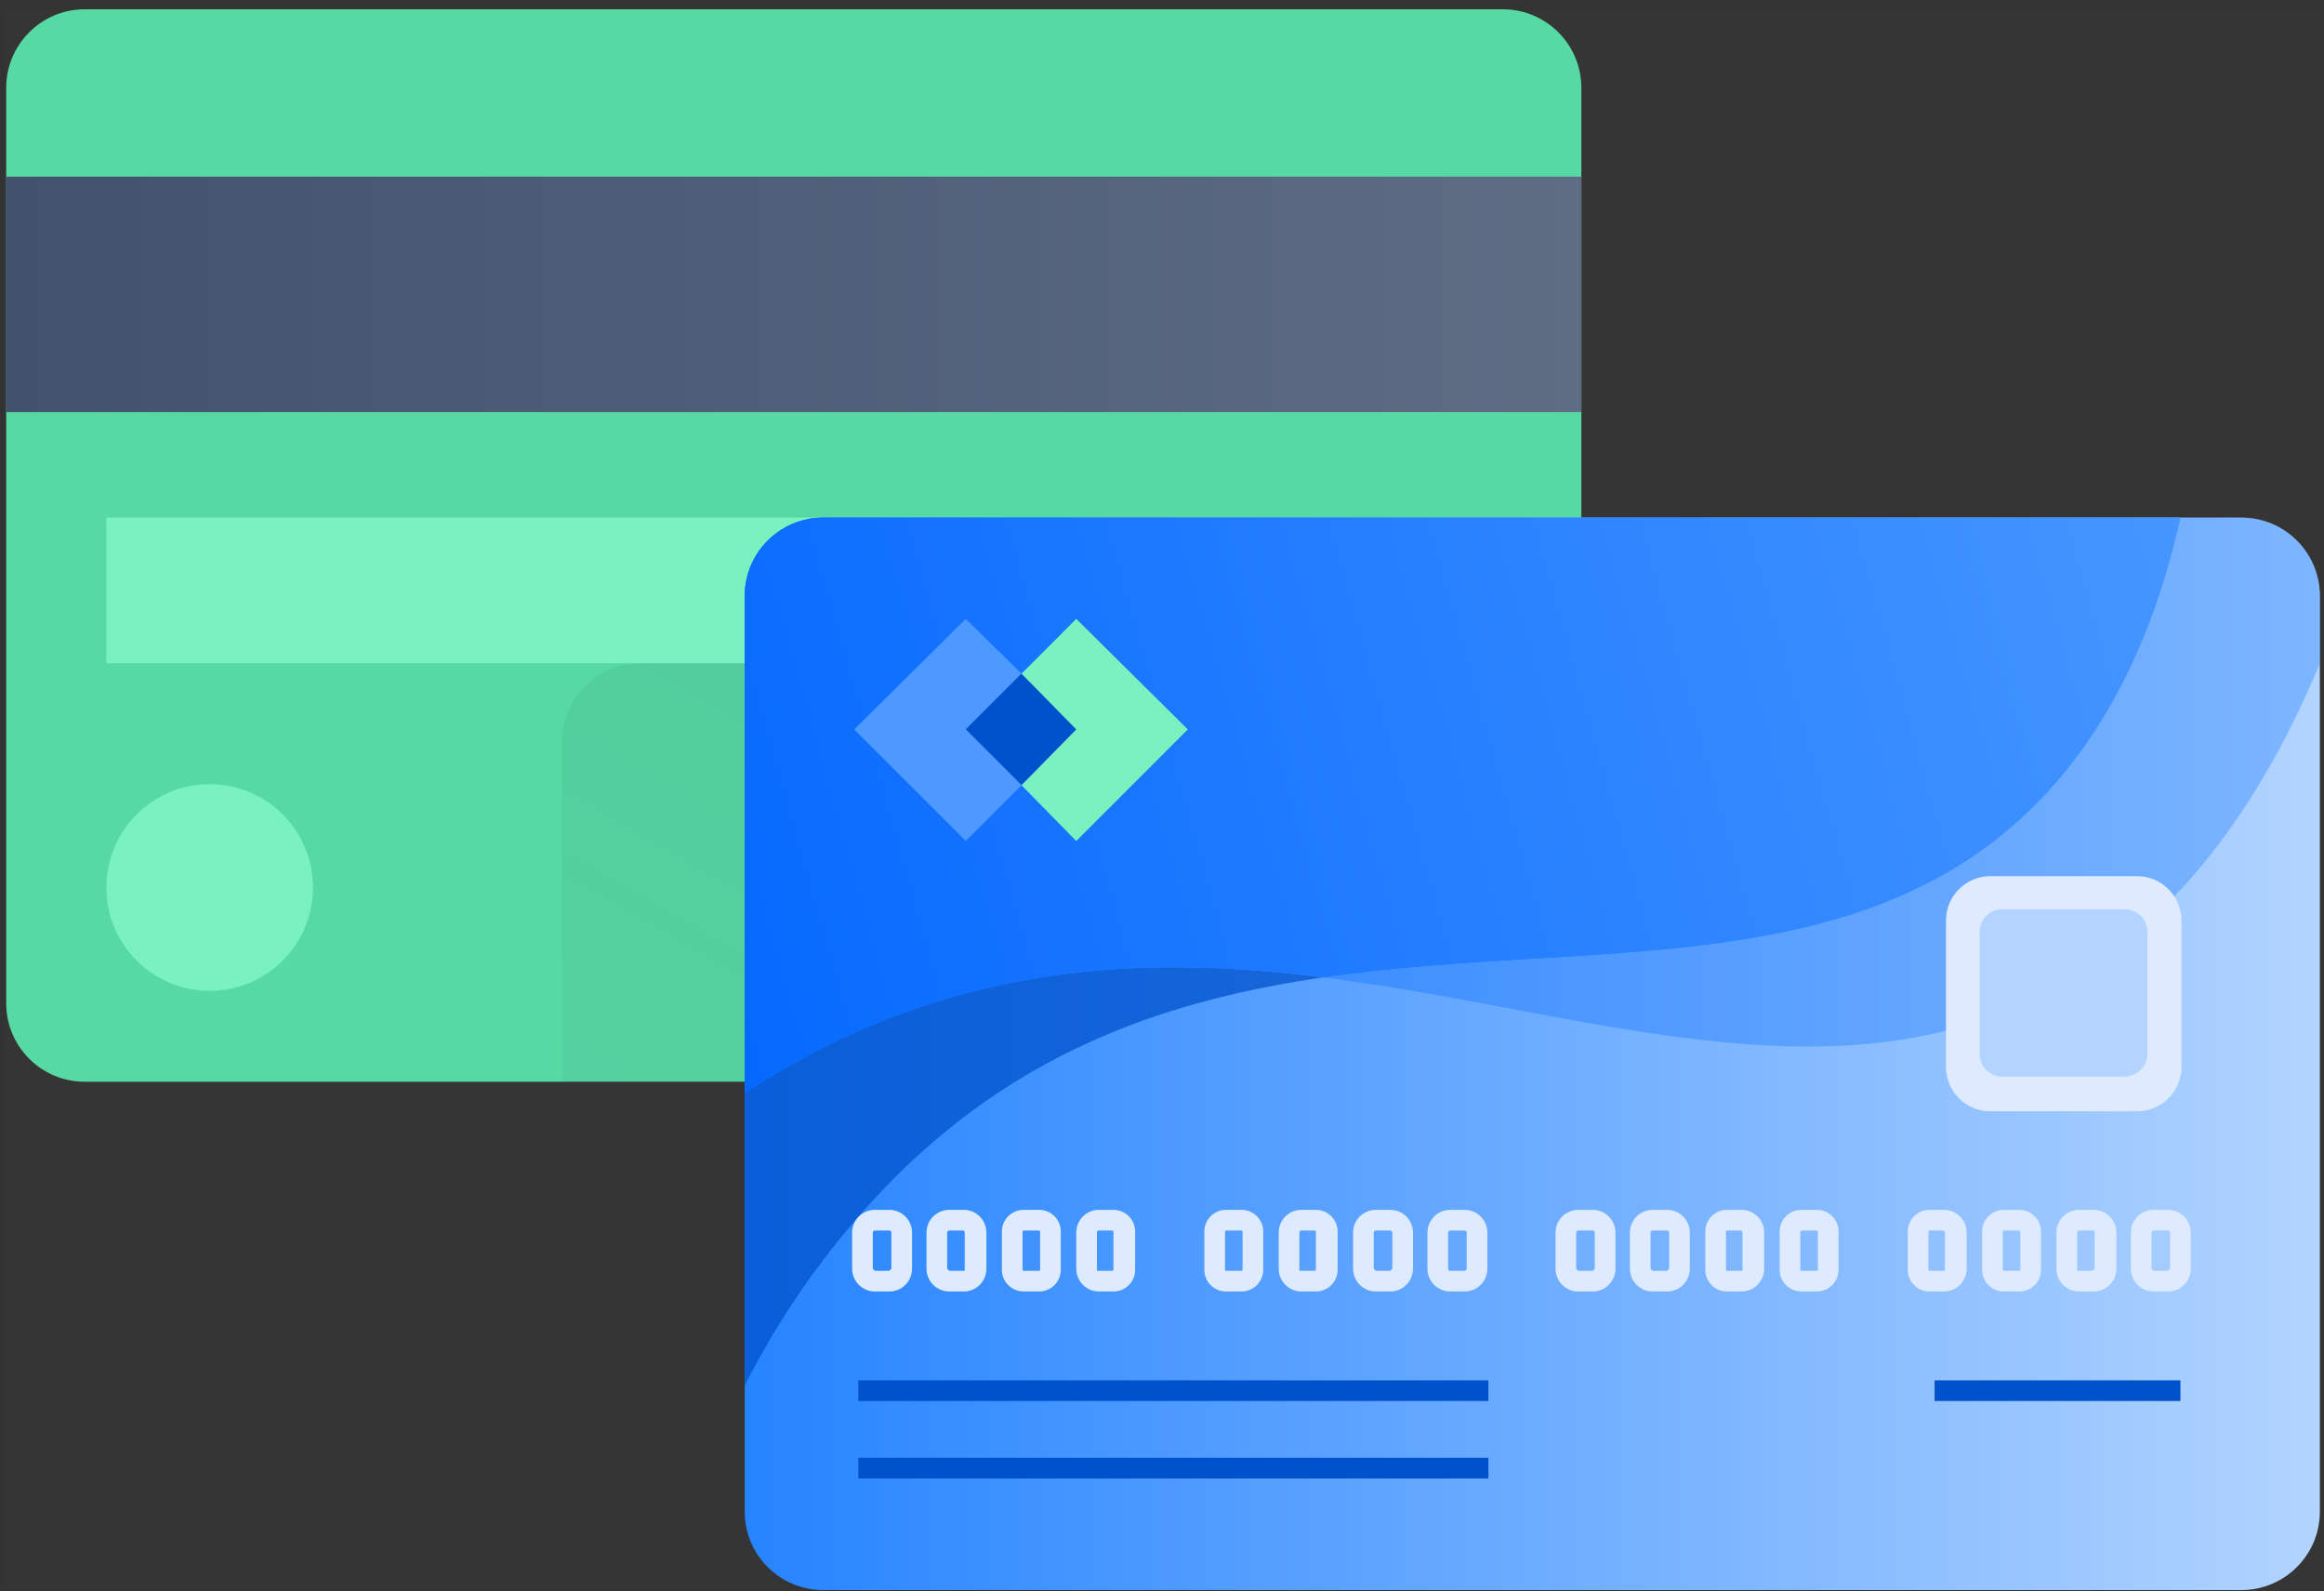 <svg width="225" height="154" viewBox="0 0 225 154" fill="none" xmlns="http://www.w3.org/2000/svg">
<rect x="0" y="0" width="225" height="154" fill="#333333" stroke="none"/>
<g clip-path="url(#clip0_1088_495)">
<rect width="224" height="153" transform="translate(0.6 0.9)" fill="white" fill-opacity="0.01"/>
<path d="M145.5 0.9H8.2C4.002 0.9 0.6 4.303 0.6 8.5V97.1C0.6 101.298 4.002 104.7 8.2 104.7H145.5C149.697 104.7 153.1 101.298 153.1 97.1V8.5C153.1 4.303 149.697 0.9 145.5 0.9Z" fill="#57D9A3"/>
<path opacity="0.1" d="M62 64.201C59.984 64.201 58.051 65.002 56.626 66.427C55.201 67.852 54.4 69.785 54.4 71.801V104.701H145.5C147.516 104.701 149.449 103.9 150.874 102.475C152.299 101.05 153.1 99.117 153.1 97.101V64.201H62Z" fill="url(#paint0_linear_1088_495)"/>
<path d="M143.8 50.1H10.3V64.19H143.8V50.1Z" fill="#79F2C0"/>
<path d="M217 50.1H79.7C75.502 50.1 72.1 53.502 72.1 57.7V146.3C72.1 150.497 75.502 153.9 79.7 153.9H217C221.197 153.9 224.6 150.497 224.6 146.3V57.7C224.6 53.502 221.197 50.1 217 50.1Z" fill="url(#paint1_linear_1088_495)"/>
<path opacity="0.5" d="M224.6 57.7C224.6 55.684 223.799 53.751 222.374 52.326C220.949 50.9 219.015 50.1 217 50.1H211.1C208.1 63.5 202.9 71.6 198.1 76.8C180.7 95.5 154.2 90.8 128.1 94.6C153.5 97.8 177 107.1 198.4 96C206.5 91.7 216.7 83.2 224.6 64.2V57.7Z" fill="url(#paint2_linear_1088_495)"/>
<path opacity="0.75" d="M81.3 100.6C78.121 102.127 75.047 103.864 72.1 105.8V134.1C75.901 126.603 80.862 119.752 86.8 113.8C99.4 101.3 113.7 96.7 128.1 94.6C113.1 92.7 97.5 93 81.3 100.6Z" fill="url(#paint3_linear_1088_495)"/>
<path d="M198.1 76.8C202.9 71.6 208.1 63.5 211.1 50.1H79.7C77.684 50.1 75.751 50.9 74.326 52.326C72.901 53.751 72.1 55.684 72.1 57.7V105.8C75.047 103.864 78.121 102.126 81.3 100.6C97.5 93 113.1 92.7 128.1 94.6C154.2 90.8 180.7 95.5 198.1 76.8Z" fill="url(#paint4_linear_1088_495)"/>
<path d="M198.1 76.8C202.9 71.6 208.1 63.5 211.1 50.1H79.7C77.684 50.1 75.751 50.9 74.326 52.326C72.901 53.751 72.1 55.684 72.1 57.7V105.8C75.047 103.864 78.121 102.126 81.3 100.6C97.5 93 113.1 92.7 128.1 94.6C154.2 90.8 180.7 95.5 198.1 76.8Z" fill="url(#paint5_linear_1088_495)"/>
<path d="M153.1 17.1H0.6V39.88H153.1V17.1Z" fill="url(#paint6_linear_1088_495)"/>
<path d="M20.3 95.9C25.823 95.9 30.3 91.423 30.3 85.9C30.3 80.377 25.823 75.9 20.3 75.9C14.777 75.9 10.3 80.377 10.3 85.9C10.3 91.423 14.777 95.9 20.3 95.9Z" fill="#79F2C0"/>
<path d="M206.9 84.801H192.7C190.325 84.801 188.4 86.726 188.4 89.101V103.261C188.4 105.636 190.325 107.561 192.7 107.561H206.9C209.275 107.561 211.2 105.636 211.2 103.261V89.101C211.2 86.726 209.275 84.801 206.9 84.801Z" fill="#DEEBFF"/>
<path d="M207.9 102V90.2C207.9 88.985 206.915 88 205.7 88H193.86C192.645 88 191.66 88.985 191.66 90.2V102C191.66 103.215 192.645 104.2 193.86 104.2H205.7C206.915 104.2 207.9 103.215 207.9 102Z" fill="#B2D4FF"/>
<path d="M144.1 133.6H83.1V135.6H144.1V133.6Z" fill="#0052CC"/>
<path d="M211.1 133.6H187.3V135.6H211.1V133.6Z" fill="#0052CC"/>
<path d="M144.1 141.1H83.1V143.1H144.1V141.1Z" fill="#0052CC"/>
<path d="M93.5 70.6L98.9 76L93.5 81.4L82.7 70.6L93.5 59.9L98.9 65.2L93.5 70.6Z" fill="#4C9AFF"/>
<path d="M98.894 65.202L93.52 70.576L98.908 75.964L104.282 70.59L98.894 65.202Z" fill="#0052CC"/>
<path d="M115 70.6L104.2 81.4L98.9 76L104.2 70.6L98.9 65.2L104.2 59.9L115 70.6Z" fill="#79F2C0"/>
<path d="M86.1 125H84.7C84.411 125 84.125 124.943 83.858 124.832C83.591 124.722 83.348 124.56 83.144 124.355C82.94 124.151 82.778 123.908 82.667 123.642C82.557 123.375 82.5 123.089 82.5 122.8V119.3C82.5 119.011 82.557 118.725 82.667 118.458C82.778 118.191 82.94 117.948 83.144 117.744C83.348 117.54 83.591 117.378 83.858 117.267C84.125 117.157 84.411 117.1 84.7 117.1H86.1C86.683 117.1 87.243 117.331 87.655 117.744C88.068 118.157 88.3 118.716 88.3 119.3V122.8C88.3 123.383 88.068 123.943 87.655 124.355C87.243 124.768 86.683 125 86.1 125ZM84.7 119.1C84.647 119.1 84.596 119.121 84.558 119.158C84.521 119.196 84.5 119.247 84.5 119.3V122.8L84.7 123H86.1L86.3 122.8V119.3C86.3 119.247 86.279 119.196 86.241 119.158C86.204 119.121 86.153 119.1 86.1 119.1H84.7Z" fill="#DEEBFF"/>
<path d="M93.4 125H91.9C91.317 125 90.757 124.768 90.344 124.355C89.932 123.943 89.7 123.383 89.7 122.8V119.3C89.7 118.716 89.932 118.157 90.344 117.744C90.757 117.331 91.317 117.1 91.9 117.1H93.4C93.966 117.125 94.5 117.368 94.891 117.778C95.282 118.188 95.501 118.733 95.5 119.3V122.8C95.501 123.366 95.282 123.911 94.891 124.321C94.5 124.731 93.966 124.974 93.4 125ZM91.9 119.1C91.847 119.1 91.796 119.121 91.758 119.158C91.721 119.196 91.7 119.247 91.7 119.3V122.8L91.9 123H93.4V119.3C93.394 119.223 93.358 119.151 93.3 119.1H91.9Z" fill="#DEEBFF"/>
<path d="M100.6 125H99.1C98.816 125 98.534 124.942 98.272 124.831C98.011 124.719 97.775 124.555 97.579 124.35C97.382 124.144 97.23 123.9 97.13 123.634C97.031 123.368 96.986 123.084 97 122.8V119.3C96.986 119.016 97.031 118.732 97.13 118.465C97.23 118.199 97.382 117.955 97.579 117.75C97.775 117.544 98.011 117.38 98.272 117.268C98.534 117.157 98.816 117.099 99.1 117.1H100.6C100.884 117.099 101.166 117.157 101.427 117.268C101.689 117.38 101.925 117.544 102.121 117.75C102.318 117.955 102.47 118.199 102.57 118.465C102.669 118.732 102.713 119.016 102.7 119.3V122.8C102.713 123.084 102.669 123.368 102.57 123.634C102.47 123.9 102.318 124.144 102.121 124.35C101.925 124.555 101.689 124.719 101.427 124.831C101.166 124.942 100.884 125 100.6 125ZM99.1 119.1C99 119.1 99 119.2 99 119.3V122.8C99 122.9 99 123 99.1 123H100.6C100.7 123 100.7 122.9 100.7 122.8V119.3C100.7 119.2 100.7 119.1 100.6 119.1H99.1Z" fill="#DEEBFF"/>
<path d="M107.8 125H106.3C105.734 124.974 105.2 124.731 104.809 124.321C104.417 123.911 104.199 123.366 104.2 122.8V119.3C104.199 118.733 104.417 118.188 104.809 117.778C105.2 117.368 105.734 117.125 106.3 117.1H107.8C108.084 117.099 108.366 117.157 108.627 117.268C108.889 117.38 109.125 117.544 109.321 117.75C109.518 117.955 109.67 118.199 109.77 118.465C109.869 118.732 109.913 119.016 109.9 119.3V122.8C109.913 123.084 109.869 123.368 109.77 123.634C109.67 123.9 109.518 124.144 109.321 124.35C109.125 124.555 108.889 124.719 108.627 124.831C108.366 124.942 108.084 125 107.8 125ZM106.3 119.1C106.242 119.151 106.206 119.223 106.2 119.3V123H107.7C107.8 123 107.8 122.9 107.8 122.8V119.3C107.8 119.2 107.8 119.1 107.7 119.1H106.3Z" fill="#DEEBFF"/>
<path d="M120.2 125H118.7C118.415 125 118.134 124.942 117.872 124.831C117.611 124.719 117.375 124.555 117.178 124.35C116.982 124.144 116.829 123.9 116.73 123.634C116.631 123.368 116.586 123.084 116.6 122.8V119.3C116.586 119.016 116.631 118.732 116.73 118.465C116.829 118.199 116.982 117.955 117.178 117.75C117.375 117.544 117.611 117.38 117.872 117.268C118.134 117.157 118.415 117.099 118.7 117.1H120.2C120.484 117.099 120.766 117.157 121.027 117.268C121.289 117.38 121.525 117.544 121.721 117.75C121.918 117.955 122.07 118.199 122.17 118.465C122.269 118.732 122.313 119.016 122.3 119.3V122.8C122.313 123.084 122.269 123.368 122.17 123.634C122.07 123.9 121.918 124.144 121.721 124.35C121.525 124.555 121.289 124.719 121.027 124.831C120.766 124.942 120.484 125 120.2 125ZM118.7 119.1C118.6 119.1 118.6 119.2 118.6 119.3V122.8C118.6 122.9 118.6 123 118.7 123H120.2C120.3 123 120.3 122.9 120.3 122.8V119.3C120.3 119.2 120.3 119.1 120.2 119.1H118.7Z" fill="#DEEBFF"/>
<path d="M127.4 125H125.9C125.334 124.974 124.8 124.731 124.408 124.321C124.017 123.911 123.799 123.366 123.8 122.8V119.3C123.799 118.733 124.017 118.188 124.408 117.778C124.8 117.368 125.334 117.125 125.9 117.1H127.4C127.684 117.099 127.966 117.157 128.227 117.268C128.489 117.38 128.725 117.544 128.921 117.75C129.118 117.955 129.27 118.199 129.37 118.465C129.469 118.732 129.513 119.016 129.5 119.3V122.8C129.513 123.084 129.469 123.368 129.37 123.634C129.27 123.9 129.118 124.144 128.921 124.35C128.725 124.555 128.489 124.719 128.227 124.831C127.966 124.942 127.684 125 127.4 125ZM125.9 119.1C125.842 119.151 125.806 119.223 125.8 119.3V123H127.3C127.4 123 127.4 122.9 127.4 122.8V119.3C127.4 119.2 127.4 119.1 127.3 119.1H125.9Z" fill="#DEEBFF"/>
<path d="M134.6 125H133.2C132.616 125 132.057 124.768 131.644 124.355C131.232 123.943 131 123.383 131 122.8V119.3C131 118.716 131.232 118.157 131.644 117.744C132.057 117.331 132.616 117.1 133.2 117.1H134.6C135.183 117.1 135.743 117.331 136.155 117.744C136.568 118.157 136.8 118.716 136.8 119.3V122.8C136.8 123.383 136.568 123.943 136.155 124.355C135.743 124.768 135.183 125 134.6 125ZM133.2 119.1C133.147 119.1 133.096 119.121 133.058 119.158C133.021 119.196 133 119.247 133 119.3V122.8L133.2 123H134.6L134.8 122.8V119.3C134.8 119.247 134.779 119.196 134.741 119.158C134.704 119.121 134.653 119.1 134.6 119.1H133.2Z" fill="#DEEBFF"/>
<path d="M141.8 125H140.4C139.816 125 139.257 124.768 138.844 124.355C138.432 123.943 138.2 123.383 138.2 122.8V119.3C138.2 118.716 138.432 118.157 138.844 117.744C139.257 117.331 139.816 117.1 140.4 117.1H141.8C142.383 117.1 142.943 117.331 143.356 117.744C143.768 118.157 144 118.716 144 119.3V122.8C144 123.383 143.768 123.943 143.356 124.355C142.943 124.768 142.383 125 141.8 125ZM140.4 119.1C140.347 119.1 140.296 119.121 140.259 119.158C140.221 119.196 140.2 119.247 140.2 119.3V122.8C140.2 122.853 140.221 122.904 140.259 122.941C140.296 122.979 140.347 123 140.4 123H141.8C141.853 123 141.904 122.979 141.941 122.941C141.979 122.904 142 122.853 142 122.8V119.3C142 119.247 141.979 119.196 141.941 119.158C141.904 119.121 141.853 119.1 141.8 119.1H140.4Z" fill="#DEEBFF"/>
<path d="M154.2 125H152.8C152.216 125 151.657 124.768 151.244 124.355C150.832 123.943 150.6 123.383 150.6 122.8V119.3C150.6 118.716 150.832 118.157 151.244 117.744C151.657 117.331 152.216 117.1 152.8 117.1H154.2C154.783 117.1 155.343 117.331 155.755 117.744C156.168 118.157 156.4 118.716 156.4 119.3V122.8C156.4 123.383 156.168 123.943 155.755 124.355C155.343 124.768 154.783 125 154.2 125ZM152.8 119.1C152.747 119.1 152.696 119.121 152.658 119.158C152.621 119.196 152.6 119.247 152.6 119.3V122.8L152.8 123H154.2L154.4 122.8V119.3C154.4 119.247 154.379 119.196 154.341 119.158C154.304 119.121 154.253 119.1 154.2 119.1H152.8Z" fill="#DEEBFF"/>
<path d="M161.4 125H160C159.416 125 158.857 124.768 158.444 124.355C158.032 123.943 157.8 123.383 157.8 122.8V119.3C157.8 118.716 158.032 118.157 158.444 117.744C158.857 117.331 159.416 117.1 160 117.1H161.4C161.983 117.1 162.543 117.331 162.955 117.744C163.368 118.157 163.6 118.716 163.6 119.3V122.8C163.6 123.383 163.368 123.943 162.955 124.355C162.543 124.768 161.983 125 161.4 125ZM160 119.1C159.947 119.1 159.896 119.121 159.858 119.158C159.821 119.196 159.8 119.247 159.8 119.3V122.8L160 123H161.4L161.6 122.8V119.3C161.6 119.247 161.579 119.196 161.541 119.158C161.504 119.121 161.453 119.1 161.4 119.1H160Z" fill="#DEEBFF"/>
<path d="M168.7 125H167.2C166.915 125 166.634 124.942 166.372 124.831C166.111 124.719 165.875 124.555 165.678 124.35C165.482 124.144 165.329 123.9 165.23 123.634C165.131 123.368 165.086 123.084 165.1 122.8V119.3C165.086 119.016 165.131 118.732 165.23 118.465C165.329 118.199 165.482 117.955 165.678 117.75C165.875 117.544 166.111 117.38 166.372 117.268C166.634 117.157 166.915 117.099 167.2 117.1H168.7C169.266 117.125 169.8 117.368 170.191 117.778C170.582 118.188 170.8 118.733 170.8 119.3V122.8C170.8 123.366 170.582 123.911 170.191 124.321C169.8 124.731 169.266 124.974 168.7 125ZM167.2 119.1C167.1 119.1 167.1 119.2 167.1 119.3V122.8C167.1 122.9 167.1 123 167.2 123H168.7V119.3C168.693 119.223 168.658 119.151 168.6 119.1H167.2Z" fill="#DEEBFF"/>
<path d="M175.9 125H174.4C174.115 125 173.834 124.942 173.572 124.831C173.311 124.719 173.075 124.555 172.878 124.35C172.682 124.144 172.529 123.9 172.43 123.634C172.331 123.368 172.286 123.084 172.3 122.8V119.3C172.286 119.016 172.331 118.732 172.43 118.465C172.529 118.199 172.682 117.955 172.878 117.75C173.075 117.544 173.311 117.38 173.572 117.268C173.834 117.157 174.115 117.099 174.4 117.1H175.9C176.184 117.099 176.466 117.157 176.727 117.268C176.989 117.38 177.225 117.544 177.421 117.75C177.618 117.955 177.77 118.199 177.87 118.465C177.969 118.732 178.013 119.016 178 119.3V122.8C178.013 123.084 177.969 123.368 177.87 123.634C177.77 123.9 177.618 124.144 177.421 124.35C177.225 124.555 176.989 124.719 176.727 124.831C176.466 124.942 176.184 125 175.9 125ZM174.4 119.1C174.3 119.1 174.3 119.2 174.3 119.3V122.8C174.3 122.9 174.3 123 174.4 123H175.9C176 123 176 122.9 176 122.8V119.3C176 119.2 176 119.1 175.9 119.1H174.4Z" fill="#DEEBFF"/>
<path d="M188.3 125H186.8C186.515 125 186.234 124.942 185.972 124.831C185.711 124.719 185.475 124.555 185.278 124.35C185.082 124.144 184.93 123.9 184.83 123.634C184.731 123.368 184.686 123.084 184.7 122.8V119.3C184.686 119.016 184.731 118.732 184.83 118.465C184.93 118.199 185.082 117.955 185.278 117.75C185.475 117.544 185.711 117.38 185.972 117.268C186.234 117.157 186.515 117.099 186.8 117.1H188.3C188.866 117.125 189.4 117.368 189.791 117.778C190.182 118.188 190.4 118.733 190.4 119.3V122.8C190.4 123.366 190.182 123.911 189.791 124.321C189.4 124.731 188.866 124.974 188.3 125ZM186.8 119.1C186.7 119.1 186.7 119.2 186.7 119.3V122.8C186.7 122.9 186.7 123 186.8 123H188.3V119.3C188.294 119.223 188.258 119.151 188.2 119.1H186.8Z" fill="#DEEBFF"/>
<path d="M195.5 125H194C193.715 125 193.434 124.942 193.172 124.831C192.911 124.719 192.675 124.555 192.478 124.35C192.282 124.144 192.13 123.9 192.03 123.634C191.931 123.368 191.886 123.084 191.9 122.8V119.3C191.886 119.016 191.931 118.732 192.03 118.465C192.13 118.199 192.282 117.955 192.478 117.75C192.675 117.544 192.911 117.38 193.172 117.268C193.434 117.157 193.715 117.099 194 117.1H195.5C195.784 117.099 196.066 117.157 196.327 117.268C196.589 117.38 196.825 117.544 197.021 117.75C197.218 117.955 197.37 118.199 197.47 118.465C197.569 118.732 197.613 119.016 197.6 119.3V122.8C197.613 123.084 197.569 123.368 197.47 123.634C197.37 123.9 197.218 124.144 197.021 124.35C196.825 124.555 196.589 124.719 196.327 124.831C196.066 124.942 195.784 125 195.5 125ZM194 119.1C193.9 119.1 193.9 119.2 193.9 119.3V122.8C193.9 122.9 193.9 123 194 123H195.5C195.6 123 195.6 122.9 195.6 122.8V119.3C195.6 119.2 195.6 119.1 195.5 119.1H194Z" fill="#DEEBFF"/>
<path d="M202.7 125H201.2C200.634 124.974 200.1 124.731 199.708 124.321C199.317 123.911 199.099 123.366 199.1 122.8V119.3C199.099 118.733 199.317 118.188 199.708 117.778C200.1 117.368 200.634 117.125 201.2 117.1H202.7C203.283 117.1 203.843 117.331 204.255 117.744C204.668 118.157 204.9 118.716 204.9 119.3V122.8C204.9 123.383 204.668 123.943 204.255 124.355C203.843 124.768 203.283 125 202.7 125ZM201.2 119.1C201.142 119.151 201.106 119.223 201.1 119.3V123H202.6L202.8 122.8V119.3C202.8 119.247 202.779 119.196 202.741 119.158C202.704 119.121 202.653 119.1 202.6 119.1H201.2Z" fill="#DEEBFF"/>
<path d="M209.9 125H208.5C207.916 125 207.357 124.768 206.944 124.355C206.532 123.943 206.3 123.383 206.3 122.8V119.3C206.3 118.716 206.532 118.157 206.944 117.744C207.357 117.331 207.916 117.1 208.5 117.1H209.9C210.483 117.1 211.043 117.331 211.455 117.744C211.868 118.157 212.1 118.716 212.1 119.3V122.8C212.1 123.383 211.868 123.943 211.455 124.355C211.043 124.768 210.483 125 209.9 125ZM208.5 119.1C208.447 119.1 208.396 119.121 208.358 119.158C208.321 119.196 208.3 119.247 208.3 119.3V122.8L208.5 123H209.9L210.1 122.8V119.3C210.1 119.247 210.079 119.196 210.041 119.158C210.004 119.121 209.953 119.1 209.9 119.1H208.5Z" fill="#DEEBFF"/>
</g>
<defs>
<linearGradient id="paint0_linear_1088_495" x1="56.64" y1="166.051" x2="136.94" y2="26.971" gradientUnits="userSpaceOnUse">
<stop stop-color="#091E42" stop-opacity="0.1"/>
<stop offset="1" stop-color="#091E42"/>
</linearGradient>
<linearGradient id="paint1_linear_1088_495" x1="72.08" y1="101.97" x2="224.61" y2="101.97" gradientUnits="userSpaceOnUse">
<stop stop-color="#2684FF"/>
<stop offset="1" stop-color="#B2D4FF"/>
</linearGradient>
<linearGradient id="paint2_linear_1088_495" x1="54.24" y1="75.69" x2="231.08" y2="75.69" gradientUnits="userSpaceOnUse">
<stop stop-color="#0052CC"/>
<stop offset="0.02" stop-color="#0065FF"/>
<stop offset="1" stop-color="#4C9AFF"/>
</linearGradient>
<linearGradient id="paint3_linear_1088_495" x1="5143.83" y1="-15092.1" x2="14713" y2="-17783.4" gradientUnits="userSpaceOnUse">
<stop stop-color="#0052CC"/>
<stop offset="0.02" stop-color="#0065FF"/>
<stop offset="1" stop-color="#4C9AFF"/>
</linearGradient>
<linearGradient id="paint4_linear_1088_495" x1="54.24" y1="77.96" x2="231.08" y2="77.96" gradientUnits="userSpaceOnUse">
<stop stop-color="#0065FF"/>
<stop offset="1" stop-color="#4C9AFF"/>
</linearGradient>
<linearGradient id="paint5_linear_1088_495" x1="53.183" y1="92.457" x2="224.062" y2="44.398" gradientUnits="userSpaceOnUse">
<stop offset="0.01" stop-color="#0065FF"/>
<stop offset="1" stop-color="#4C9AFF"/>
</linearGradient>
<linearGradient id="paint6_linear_1088_495" x1="0.6" y1="28.51" x2="153.13" y2="28.51" gradientUnits="userSpaceOnUse">
<stop stop-color="#42526E"/>
<stop offset="1" stop-color="#5E6C84"/>
</linearGradient>
<clipPath id="clip0_1088_495">
<rect width="224" height="153" fill="white" transform="translate(0.6 0.9)"/>
</clipPath>
</defs>
</svg>
